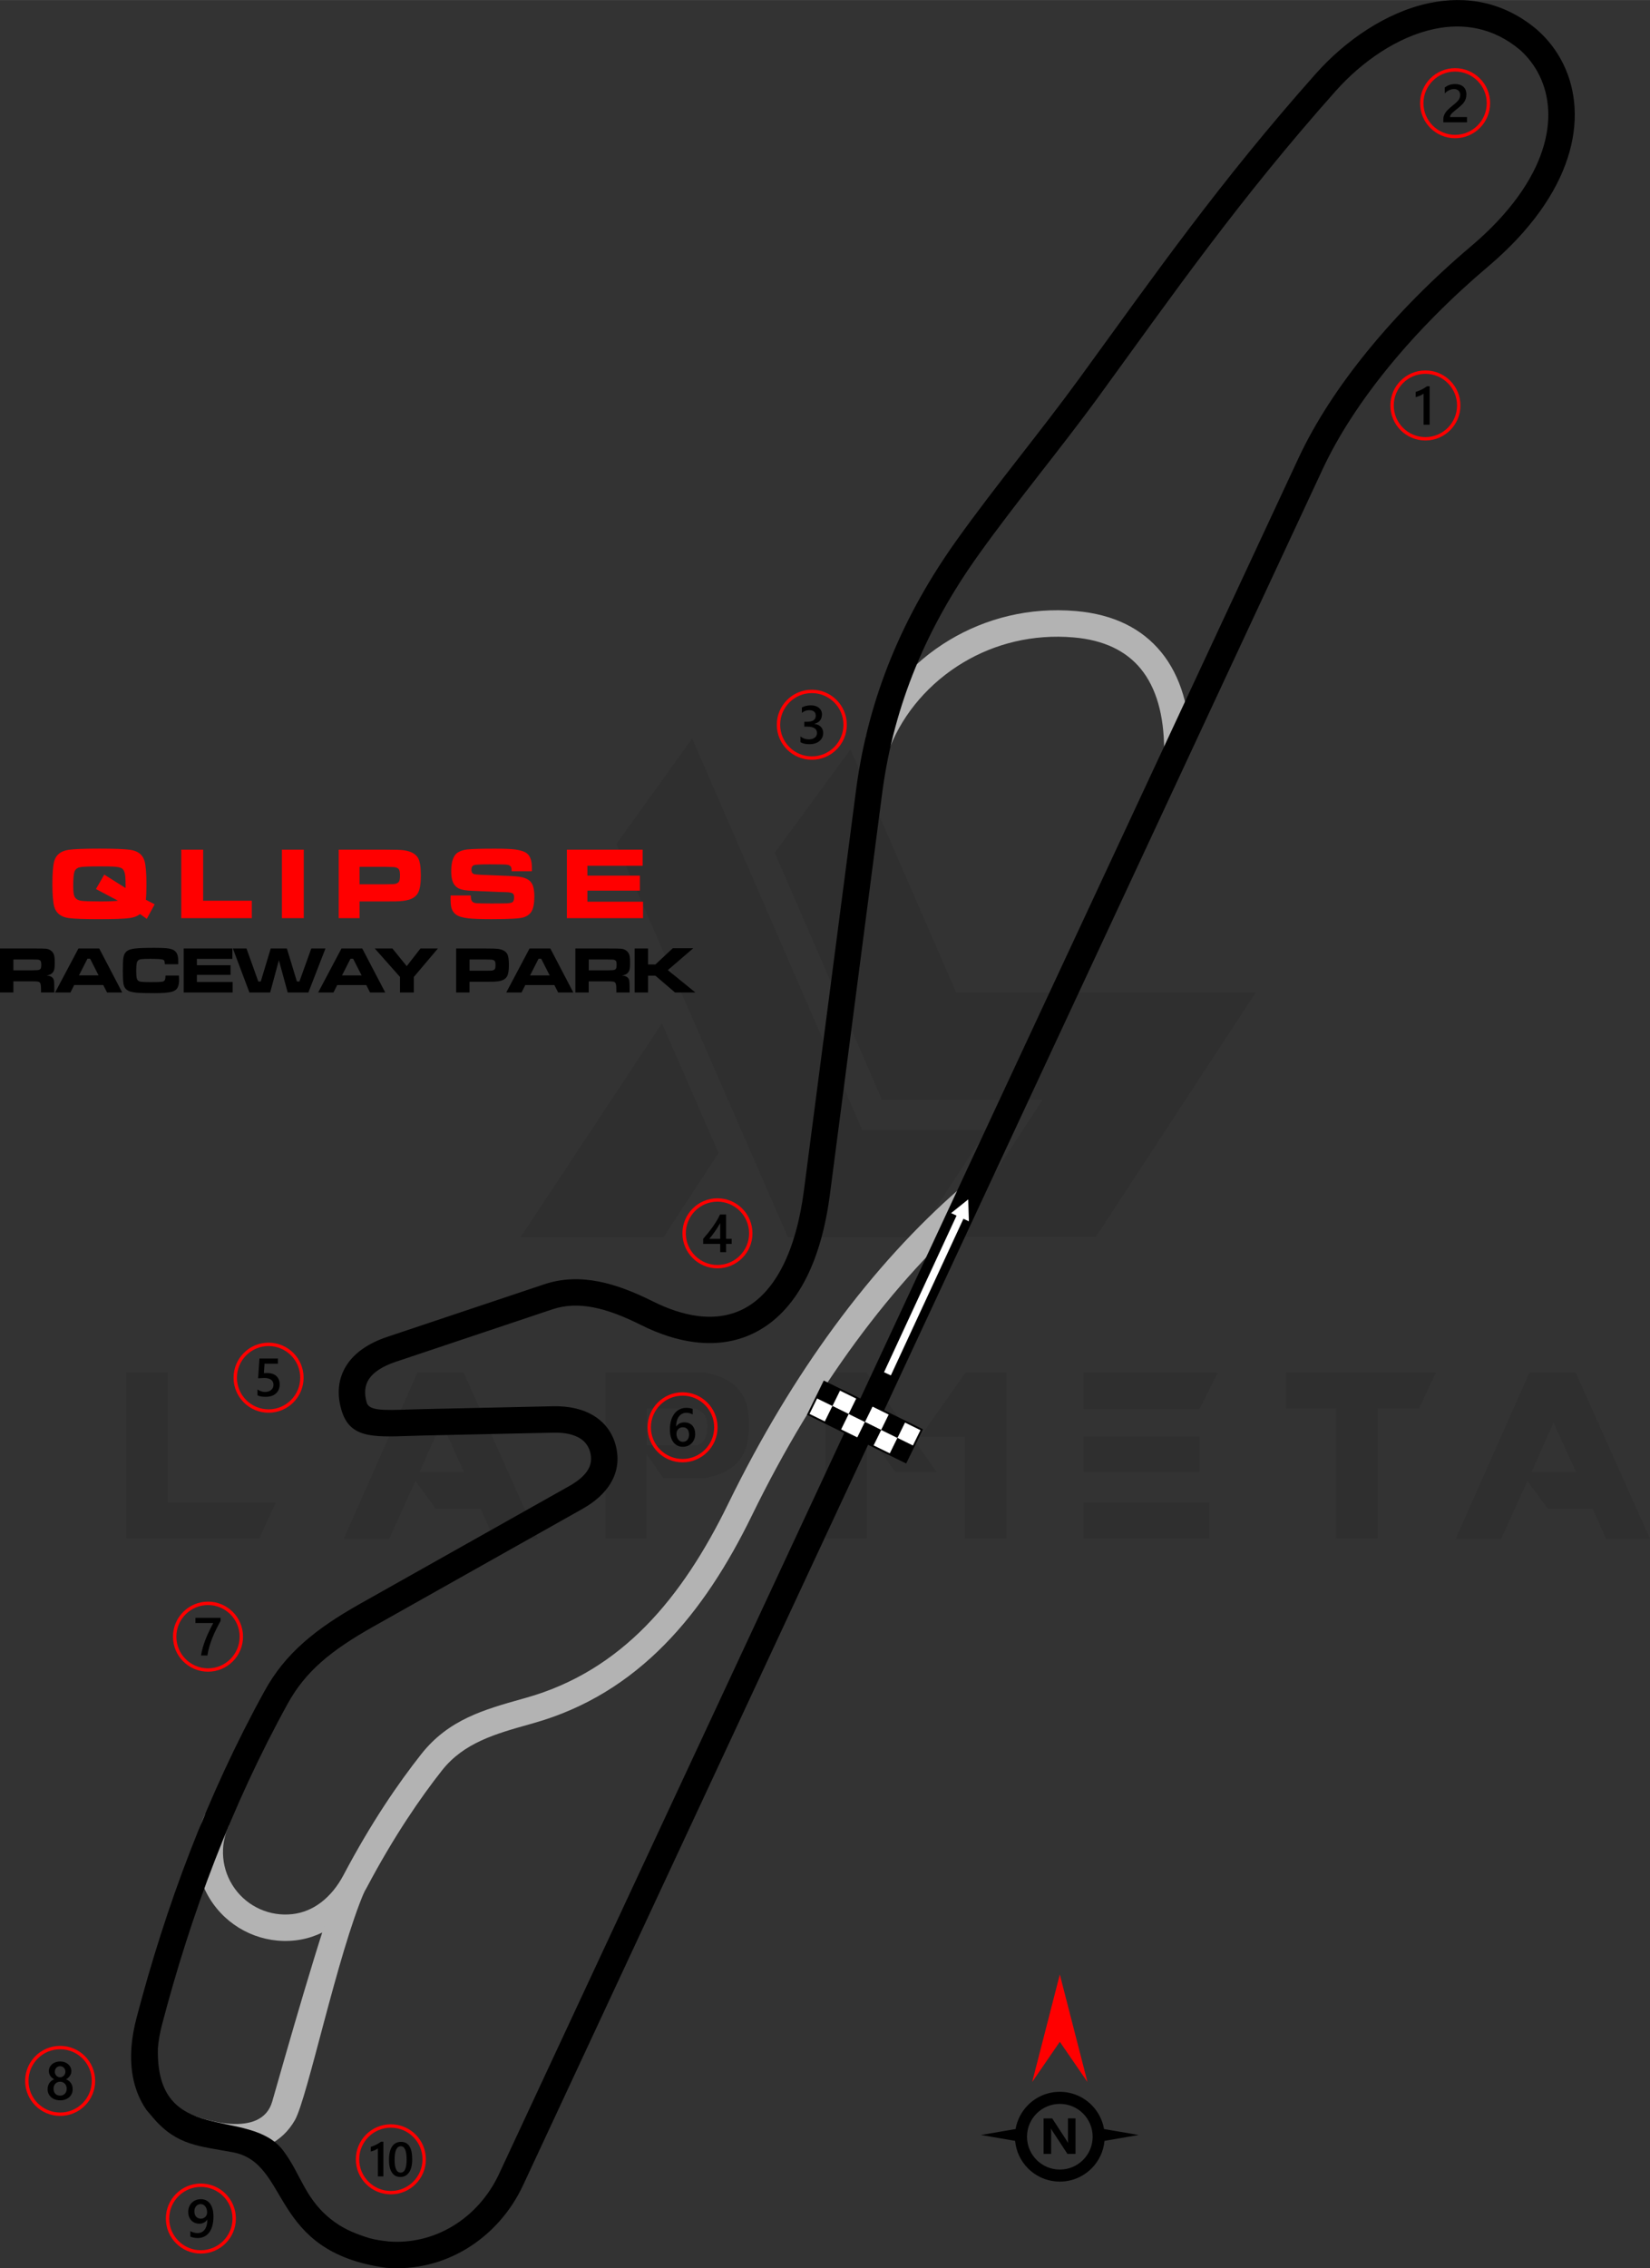 <?xml version="1.0" encoding="UTF-8"?>
<!DOCTYPE svg PUBLIC "-//W3C//DTD SVG 1.1//EN" "http://www.w3.org/Graphics/SVG/1.1/DTD/svg11.dtd">
<!-- Creator: CorelDRAW 2021 (64-Bit) -->
<svg xmlns="http://www.w3.org/2000/svg" xml:space="preserve" width="5.094in" height="7in" version="1.1" style="shape-rendering:geometricPrecision; text-rendering:geometricPrecision; image-rendering:optimizeQuality; fill-rule:evenodd; clip-rule:evenodd"
viewBox="0 0 817.45 1123.28"
 xmlns:xlink="http://www.w3.org/1999/xlink"
 xmlns:xodm="http://www.corel.com/coreldraw/odm/2003">
 <rect x="0" y="0" width="817.45" height="1123.28" fill="#333333" stroke="none"/>
 <defs>
  <style type="text/css">
   <![CDATA[
    .fil4 {fill:black}
    .fil5 {fill:white}
    .fil7 {fill:black;fill-rule:nonzero}
    .fil2 {fill:black;fill-rule:nonzero}
    .fil1 {fill:#B3B3B3;fill-rule:nonzero}
    .fil3 {fill:red;fill-rule:nonzero}
    .fil6 {fill:white;fill-rule:nonzero}
    .fil0 {fill:black;fill-opacity:0.071}
   ]]>
  </style>
 </defs>
 <g id="Layer_x0020_1">
  <path class="fil0" d="M62.57 761.88l0 -82.24 20.42 0 0 64.4 53.65 0 -8.17 17.84 -65.9 0zm242.78 -343.94l84.96 194.71 63.86 0 34.72 -52.97 -61.68 0 -84.28 -194.03 -37.58 52.29zm116.01 -46.84l52.42 120.5 148.28 0 -79.11 120.91 -70.8 0 0 -0.14 44.39 -67.81 -79.65 0 -53.1 -122.27 37.58 -51.2zm-65.36 199.89l-27.23 41.67 -70.8 0 0 -0.14 69.99 -105.8 28.05 64.27zm-89.46 191.03l-21.79 0 -6.67 -14.84 -22.19 0 -10.08 -13.75 -12.94 28.59 -22.6 0 36.49 -82.24 23.01 0 36.76 82.24zm-36.63 -32.95l-11.17 -24.51 -10.89 24.51 22.06 0zm90.55 -13.34l24.78 0c3.54,-1.09 5.31,-4.36 5.17,-9.8 0,-4.49 -2.18,-7.35 -6.81,-8.44l-23.15 0 0 18.25zm8.17 16.34l-8.31 -11.98 0 41.8 -20.42 0 0 -82.24 49.15 0c14.43,2.59 21.79,10.35 21.92,23.56l0 4.9c-0.14,13.34 -7.35,21.38 -21.65,23.83l-20.7 0 0 0.14zm135.48 -3l-20.42 0 -14.16 -19.61 -0 52.42 -20.56 0 0 -82.24 20.42 0 34.72 49.43zm14.16 -49.29l20.42 0 0 82.11 -20.56 0 0 -50.38 -22.19 0 22.33 -31.73zm120.91 64.27l0 17.84 -62.5 0 0 -17.84 62.5 0zm-4.9 -32.68l0 17.56 -57.6 0 0 -17.57 57.6 0zm8.99 -31.59l-8.99 17.97 -57.6 0 0 -17.97 66.58 0zm58.55 17.7l-24.65 0 0 -17.7 74.21 0 -8.31 17.7 -20.56 0 0 64.4 -20.56 0 0 -64.4 -0.14 0zm155.63 64.54l-21.79 0 -6.67 -14.84 -22.19 0 -10.08 -13.75 -12.94 28.59 -22.6 0 36.49 -82.24 23.01 0 36.76 82.24zm-36.63 -32.95l-11.17 -24.51 -10.89 24.51 22.06 0z"/>
  <path class="fil1" d="M113.43 903.99c-2.4,5.08 -3.33,10.61 -2.84,16 0.48,5.37 2.39,10.63 5.66,15.2 3.26,4.55 7.62,8.05 12.57,10.25 4.93,2.2 10.45,3.1 16.04,2.47 5.25,-0.59 9.96,-2.62 14.01,-5.66 4.59,-3.44 8.41,-8.19 11.28,-13.63 6.94,-13.13 13.78,-24.58 20.26,-34.48 6.43,-9.82 12.64,-18.31 18.32,-25.5 13.5,-17.07 30.99,-21.99 50.11,-27.36l1.87 -0.53c23.77,-6.7 43.07,-19.09 59.2,-35.47 16.33,-16.59 29.5,-37.34 40.79,-60.46 16.41,-33.6 34.15,-62.68 52.46,-87.63 20.35,-27.75 41.41,-50.37 62.08,-68.39l8.6 9.83c-19.97,17.41 -40.35,39.33 -60.13,66.29 -17.82,24.3 -35.15,52.71 -51.23,85.64 -11.85,24.26 -25.78,46.16 -43.24,63.89 -17.67,17.95 -38.85,31.54 -64.98,38.9l-1.87 0.53c-17.01,4.78 -32.57,9.15 -43.41,22.85 -5.29,6.69 -11.22,14.82 -17.61,24.58 -6.33,9.68 -12.97,20.79 -19.65,33.41 -3.74,7.07 -8.81,13.33 -15.02,17.98 -5.88,4.4 -12.73,7.36 -20.41,8.22 -7.9,0.89 -15.76,-0.4 -22.8,-3.54 -7.03,-3.13 -13.25,-8.11 -17.89,-14.6 -4.63,-6.47 -7.32,-13.96 -8.02,-21.65 -0.69,-7.67 0.63,-15.51 4.02,-22.71l11.83 5.58z"/>
  <path class="fil1" d="M576.74 371.17c-0.06,-17.03 -3.89,-30.55 -11.55,-39.94 -7.26,-8.89 -18.26,-14.26 -33.09,-15.56 -20.56,-1.8 -39.37,3.16 -54.77,12.34 -16.85,10.04 -29.67,25.08 -36.31,41.77l-12.14 -4.81c7.68,-19.32 22.42,-36.65 41.74,-48.17 17.68,-10.54 39.18,-16.24 62.6,-14.19 18.53,1.63 32.54,8.65 42.1,20.37 9.6,11.77 14.39,28.07 14.47,48.18l-13.06 0z"/>
  <path class="fil1" d="M92.49 1046.21c7.58,3.63 37.05,13.06 42.37,-5.46 5.37,-18.69 25.54,-90.31 33.73,-109.25l11.98 5.17c-13.33,30.81 -28.24,102.34 -34.46,113.25 -3.17,5.56 -7.58,9.72 -13.23,12.47 -8.78,4.27 -29.05,-0.11 -43.26,-3.33l2.87 -12.86z"/>
  <path class="fil2" d="M192.25 1110c11.6,0.95 22.68,-1.91 32.12,-7.63 9.75,-5.9 17.77,-14.85 22.88,-25.81l396.05 -849.69c8.32,-17.86 20.19,-35.87 34.26,-53.14 15.03,-18.44 32.58,-36.02 51.02,-51.61 6.28,-5.31 11.68,-10.59 16.26,-15.78 14.09,-15.97 20.77,-31.34 22.02,-44.85 1.19,-12.95 -2.66,-24.23 -9.73,-32.59 -1.31,-1.55 -2.69,-2.97 -4.14,-4.26l-0.01 0.01c-13.11,-11.01 -27.94,-13.36 -42.31,-10.34 -18.32,3.85 -36.05,16.24 -48.99,30.8 -47.95,53.92 -80.37,100.4 -117.01,150.77 -19.19,26.38 -40.9,52.29 -59.86,78.83 -12.78,17.87 -23.24,36.36 -31.23,55.8 -7.97,19.4 -13.5,39.79 -16.43,61.5l-25.98 199.41c-2.14,16.45 -6.07,30.13 -11.5,41.01 -6.02,12.05 -13.93,20.81 -23.36,26.24 -9.56,5.51 -20.5,7.49 -32.45,5.94 -8.39,-1.09 -17.22,-3.92 -26.35,-8.48 -8.21,-4.1 -16.02,-7.22 -23.46,-8.67 -7.04,-1.37 -13.8,-1.27 -20.35,0.93l-77.6 25.98c-6.82,2.29 -11.12,5.24 -13.33,8.6 -2.15,3.26 -2.36,7.28 -1.08,11.65 1.19,4.05 8.52,3.81 20.73,3.4 2.2,-0.07 4.52,-0.15 7.28,-0.21l64.25 -1.41c8.4,-0.18 15.29,1.57 20.51,4.88 5.9,3.74 9.61,9.29 10.97,16.19 1.21,6.15 0.19,11.87 -2.95,17.1 -2.91,4.85 -7.61,9.1 -13.97,12.68l-103.58 58.28c-10.59,5.96 -19.1,11.59 -26,17.72 -6.73,5.97 -12.03,12.52 -16.4,20.45 -13.97,25.35 -25.94,51.4 -36.21,77.91 -10.29,26.59 -18.89,53.68 -26.05,81.03 -1.05,4 -1.74,7.89 -2.04,11.62 -1.24,49.33 45.24,28.49 62.08,50.77 9.09,12.03 10.81,24.81 25.55,35.41 5.4,3.88 10.66,5.85 16.92,7.87 3.38,0.92 6.02,1.29 9.48,1.66zm-119.58 -64.94c-6.13,-8.81 -8.5,-19.63 -7.5,-31.79 0.36,-4.41 1.19,-9.05 2.45,-13.88 7.3,-27.83 16.04,-55.41 26.52,-82.46 10.5,-27.13 22.72,-53.72 36.92,-79.5 5.1,-9.26 11.32,-16.92 19.22,-23.93 7.73,-6.86 16.95,-13 28.26,-19.36l103.58 -58.28c4.37,-2.46 7.45,-5.13 9.16,-7.97 1.42,-2.37 1.88,-5.01 1.31,-7.89 -0.65,-3.28 -2.38,-5.9 -5.13,-7.64 -3.11,-1.97 -7.54,-3.01 -13.24,-2.88l-64.25 1.41c-2.31,0.05 -4.78,0.13 -7.12,0.21 -18.52,0.62 -29.64,0.99 -33.69,-12.82 -2.35,-8.01 -1.73,-15.7 2.72,-22.46 3.8,-5.77 10.31,-10.55 20.09,-13.82l77.6 -25.98c8.9,-2.98 17.85,-3.17 27.01,-1.39 8.75,1.71 17.62,5.22 26.79,9.8 7.89,3.94 15.33,6.35 22.21,7.25 9.06,1.18 17.24,-0.26 24.25,-4.3 7.15,-4.12 13.28,-11.04 18.14,-20.76 4.82,-9.66 8.33,-21.95 10.28,-36.86l25.98 -199.46c3.09,-22.82 8.9,-44.28 17.3,-64.73 8.38,-20.41 19.32,-39.76 32.66,-58.41 19.22,-26.9 41.18,-53.17 60.64,-79.91 36.65,-50.35 69.15,-96.9 117.11,-150.83 14.59,-16.4 34.85,-30.42 56.11,-34.89 18.09,-3.81 36.79,-0.83 53.37,13.1l0.13 0.13c2.03,1.8 3.91,3.7 5.61,5.71 9.24,10.92 14.28,25.54 12.75,42.21 -1.48,16.11 -9.15,34.1 -25.24,52.33 -5.05,5.72 -10.89,11.44 -17.59,17.11 -17.88,15.12 -34.85,32.11 -49.33,49.87 -13.37,16.41 -24.63,33.51 -32.52,50.43l-396.05 849.69c-6.21,13.32 -16.03,24.25 -28,31.49 -11.72,7.1 -25.48,10.65 -39.9,9.47 -58.27,-8 -47.12,-51.76 -75.9,-57.21 -16.42,-3.11 -27.71,-3.18 -39.55,-17.13l-3.11 -3.66z"/>
  <g id="_1503720610992">
   <path class="fil3" d="M103.05 793.16c4.79,0 9.13,1.94 12.27,5.08 3.14,3.14 5.08,7.48 5.08,12.27 0,4.79 -1.94,9.13 -5.08,12.27 -3.14,3.14 -7.48,5.08 -12.27,5.08 -4.79,0 -9.13,-1.94 -12.27,-5.08 -3.14,-3.14 -5.08,-7.48 -5.08,-12.27 0,-4.79 1.94,-9.13 5.08,-12.27 3.14,-3.14 7.48,-5.08 12.27,-5.08zm11.08 6.28c-2.84,-2.84 -6.75,-4.59 -11.08,-4.59 -4.33,0 -8.25,1.75 -11.08,4.59 -2.84,2.83 -4.59,6.75 -4.59,11.08 0,4.33 1.75,8.24 4.59,11.08 2.84,2.84 6.75,4.59 11.08,4.59 4.33,0 8.24,-1.75 11.08,-4.59 2.83,-2.84 4.59,-6.75 4.59,-11.08 0,-4.33 -1.75,-8.24 -4.59,-11.08z"/>
   <path class="fil4" d="M109.27 802.71c-0.78,1.43 -1.52,2.84 -2.21,4.24 -0.7,1.4 -1.32,2.8 -1.88,4.22 -0.56,1.41 -1.05,2.83 -1.47,4.27 -0.42,1.44 -0.74,2.9 -0.96,4.4l-3.16 0c0.21,-1.33 0.51,-2.66 0.89,-4 0.39,-1.33 0.84,-2.66 1.36,-3.99 0.52,-1.33 1.1,-2.67 1.75,-4.01 0.64,-1.34 1.33,-2.7 2.06,-4.07l-8.82 0 0 -2.57 12.45 0 0 1.51z"/>
  </g>
  <g id="_1503720613056">
   <path class="fil3" d="M338.15 689.48c4.79,0 9.13,1.94 12.27,5.08 3.14,3.14 5.08,7.48 5.08,12.27 0,4.79 -1.94,9.13 -5.08,12.27 -3.14,3.14 -7.48,5.08 -12.27,5.08 -4.79,0 -9.13,-1.94 -12.27,-5.08 -3.14,-3.14 -5.08,-7.48 -5.08,-12.27 0,-4.79 1.94,-9.13 5.08,-12.27 3.14,-3.14 7.48,-5.08 12.27,-5.08zm11.08 6.27c-2.84,-2.84 -6.75,-4.59 -11.08,-4.59 -4.33,0 -8.24,1.75 -11.08,4.59 -2.84,2.84 -4.59,6.75 -4.59,11.08 0,4.33 1.75,8.24 4.59,11.08 2.84,2.83 6.75,4.59 11.08,4.59 4.33,0 8.24,-1.75 11.08,-4.59 2.83,-2.84 4.59,-6.75 4.59,-11.08 0,-4.33 -1.75,-8.25 -4.59,-11.08z"/>
   <path class="fil4" d="M344.41 710.16c0,0.94 -0.15,1.79 -0.46,2.56 -0.31,0.77 -0.73,1.43 -1.28,1.99 -0.55,0.56 -1.19,0.99 -1.94,1.3 -0.75,0.31 -1.56,0.46 -2.44,0.46 -0.94,0 -1.8,-0.18 -2.58,-0.55 -0.78,-0.36 -1.46,-0.91 -2.03,-1.62 -0.57,-0.72 -1.01,-1.61 -1.32,-2.68 -0.31,-1.07 -0.47,-2.31 -0.47,-3.72 0,-1.72 0.2,-3.26 0.62,-4.59 0.41,-1.33 0.98,-2.45 1.69,-3.35 0.72,-0.9 1.56,-1.59 2.54,-2.05 0.97,-0.47 2.02,-0.71 3.14,-0.71 0.7,0 1.34,0.05 1.92,0.15 0.58,0.09 1.04,0.23 1.38,0.39l0 2.71c-0.44,-0.23 -0.91,-0.42 -1.42,-0.57 -0.5,-0.16 -1.08,-0.24 -1.72,-0.24 -0.73,0 -1.4,0.15 -2.01,0.44 -0.62,0.29 -1.15,0.72 -1.59,1.29 -0.45,0.57 -0.8,1.27 -1.06,2.11 -0.25,0.83 -0.39,1.8 -0.39,2.89l0.08 0c0.4,-0.62 0.94,-1.1 1.61,-1.45 0.68,-0.36 1.48,-0.53 2.4,-0.53 0.82,0 1.55,0.13 2.2,0.39 0.65,0.27 1.21,0.64 1.67,1.14 0.47,0.5 0.83,1.1 1.07,1.82 0.25,0.71 0.38,1.52 0.38,2.41zm-3.04 0.25c0,-0.54 -0.07,-1.02 -0.19,-1.47 -0.12,-0.44 -0.31,-0.82 -0.57,-1.13 -0.25,-0.32 -0.58,-0.56 -0.96,-0.74 -0.38,-0.17 -0.84,-0.26 -1.36,-0.26 -0.52,0 -0.98,0.09 -1.37,0.28 -0.39,0.19 -0.72,0.43 -0.99,0.73 -0.27,0.3 -0.47,0.65 -0.6,1.04 -0.13,0.39 -0.2,0.79 -0.2,1.2 0,0.44 0.07,0.9 0.19,1.36 0.12,0.47 0.32,0.89 0.58,1.27 0.26,0.38 0.59,0.69 0.99,0.94 0.4,0.25 0.88,0.37 1.44,0.37 0.49,0 0.93,-0.09 1.31,-0.27 0.38,-0.18 0.7,-0.43 0.95,-0.75 0.26,-0.32 0.45,-0.7 0.59,-1.14 0.13,-0.44 0.2,-0.91 0.2,-1.42z"/>
  </g>
  <g id="_1503720612096">
   <path class="fil3" d="M133.06 664.91c4.79,0 9.13,1.94 12.27,5.08 3.14,3.14 5.08,7.48 5.08,12.27 0,4.79 -1.94,9.13 -5.08,12.27 -3.14,3.14 -7.48,5.08 -12.27,5.08 -4.79,0 -9.13,-1.94 -12.27,-5.08 -3.14,-3.14 -5.08,-7.48 -5.08,-12.27 0,-4.79 1.94,-9.13 5.08,-12.27 3.14,-3.14 7.48,-5.08 12.27,-5.08zm11.08 6.27c-2.84,-2.84 -6.75,-4.59 -11.08,-4.59 -4.33,0 -8.24,1.75 -11.08,4.59 -2.84,2.83 -4.59,6.75 -4.59,11.08 0,4.33 1.75,8.25 4.59,11.08 2.83,2.83 6.75,4.59 11.08,4.59 4.33,0 8.24,-1.75 11.08,-4.59 2.84,-2.84 4.59,-6.75 4.59,-11.08 0,-4.33 -1.75,-8.24 -4.59,-11.08z"/>
   <path class="fil4" d="M127.56 690.98l0 -2.9c1.22,0.82 2.46,1.23 3.72,1.23 1.26,0 2.28,-0.32 3.05,-0.97 0.77,-0.64 1.16,-1.5 1.16,-2.58 0,-1.06 -0.39,-1.88 -1.18,-2.47 -0.78,-0.59 -1.91,-0.88 -3.37,-0.88 -0.5,0 -1.52,0.05 -3.06,0.15l0.66 -9.8 9.17 0 0 2.57 -6.66 0 -0.31 4.66c0.6,-0.04 1.14,-0.05 1.62,-0.05 1.97,0 3.5,0.51 4.58,1.52 1.08,1.01 1.62,2.4 1.62,4.16 0,1.84 -0.62,3.33 -1.85,4.44 -1.23,1.11 -2.93,1.67 -5.09,1.67 -1.82,0 -3.18,-0.25 -4.07,-0.77z"/>
  </g>
  <g id="_1503720613872">
   <path class="fil3" d="M402.19 341.55c4.79,0 9.13,1.94 12.27,5.08 3.14,3.14 5.08,7.48 5.08,12.27 0,4.79 -1.94,9.13 -5.08,12.27 -3.14,3.14 -7.48,5.08 -12.27,5.08 -4.79,0 -9.13,-1.94 -12.27,-5.08 -3.14,-3.14 -5.08,-7.48 -5.08,-12.27 0,-4.79 1.94,-9.13 5.08,-12.27 3.14,-3.14 7.48,-5.08 12.27,-5.08zm11.08 6.27c-2.84,-2.83 -6.75,-4.59 -11.08,-4.59 -4.33,0 -8.24,1.75 -11.08,4.59 -2.83,2.84 -4.59,6.75 -4.59,11.08 0,4.33 1.75,8.24 4.59,11.08 2.84,2.84 6.75,4.59 11.08,4.59 4.33,0 8.24,-1.75 11.08,-4.59 2.83,-2.84 4.59,-6.75 4.59,-11.08 0,-4.33 -1.75,-8.24 -4.59,-11.08z"/>
   <path class="fil4" d="M396.56 367.53l0 -2.83c1.22,0.96 2.58,1.44 4.11,1.44 1.24,0 2.23,-0.28 2.97,-0.84 0.74,-0.56 1.11,-1.32 1.11,-2.29 0,-2.11 -1.61,-3.17 -4.85,-3.17l-1.44 0 0 -2.42 1.38 0c2.86,0 4.3,-0.99 4.3,-2.98 0,-1.84 -1.12,-2.75 -3.35,-2.75 -1.25,0 -2.42,0.44 -3.52,1.34l0 -2.67c1.26,-0.71 2.76,-1.07 4.48,-1.07 1.65,0 2.98,0.42 3.98,1.25 0.99,0.83 1.49,1.89 1.49,3.19 0,2.45 -1.25,4.03 -3.74,4.73l0 0.05c1.34,0.13 2.4,0.6 3.18,1.41 0.78,0.81 1.17,1.82 1.17,3.03 0,1.67 -0.63,3.02 -1.88,4.05 -1.26,1.03 -2.91,1.54 -4.97,1.54 -1.84,0 -3.32,-0.33 -4.42,-1z"/>
  </g>
  <g id="_1503720614544">
   <path class="fil3" d="M355.44 593.41c4.79,0 9.13,1.94 12.27,5.08 3.14,3.14 5.08,7.48 5.08,12.27 0,4.79 -1.94,9.13 -5.08,12.27 -3.14,3.14 -7.48,5.08 -12.27,5.08 -4.79,0 -9.13,-1.94 -12.27,-5.08 -3.14,-3.14 -5.08,-7.48 -5.08,-12.27 0,-4.79 1.94,-9.13 5.08,-12.27 3.14,-3.14 7.48,-5.08 12.27,-5.08zm11.08 6.27c-2.84,-2.83 -6.75,-4.59 -11.08,-4.59 -4.33,0 -8.24,1.75 -11.08,4.59 -2.83,2.84 -4.59,6.75 -4.59,11.08 0,4.33 1.75,8.24 4.59,11.08 2.84,2.83 6.75,4.59 11.08,4.59 4.33,0 8.24,-1.75 11.08,-4.59 2.84,-2.84 4.59,-6.75 4.59,-11.08 0,-4.33 -1.75,-8.25 -4.59,-11.08z"/>
   <path class="fil4" d="M359.73 601.45l0 12.03 2.77 0 0 2.51 -2.77 0 0 4.09 -2.92 0 0 -4.09 -8.43 0 0 -2.53c0.76,-0.86 1.54,-1.79 2.35,-2.79 0.8,-1 1.57,-2.02 2.32,-3.06 0.74,-1.04 1.42,-2.09 2.06,-3.14 0.63,-1.05 1.17,-2.05 1.6,-3.02l3.04 0zm-2.92 12.03l0 -7.82c-0.94,1.7 -1.88,3.18 -2.8,4.44 -0.92,1.26 -1.78,2.39 -2.59,3.38l5.39 0z"/>
  </g>
  <g id="_1503720615216">
   <path class="fil3" d="M29.8 1013.15c4.79,0 9.13,1.94 12.27,5.08 3.14,3.14 5.08,7.48 5.08,12.27 0,4.79 -1.94,9.13 -5.08,12.27 -3.14,3.14 -7.48,5.08 -12.27,5.08 -4.79,0 -9.13,-1.94 -12.27,-5.08 -3.14,-3.14 -5.08,-7.48 -5.08,-12.27 0,-4.79 1.94,-9.13 5.08,-12.27 3.14,-3.14 7.48,-5.08 12.27,-5.08zm11.08 6.27c-2.84,-2.83 -6.75,-4.59 -11.08,-4.59 -4.33,0 -8.24,1.75 -11.08,4.59 -2.84,2.84 -4.59,6.75 -4.59,11.08 0,4.33 1.75,8.24 4.59,11.08 2.84,2.83 6.75,4.59 11.08,4.59 4.33,0 8.24,-1.75 11.08,-4.59 2.83,-2.84 4.59,-6.75 4.59,-11.08 0,-4.33 -1.75,-8.25 -4.59,-11.08z"/>
   <path class="fil4" d="M23.59 1034.63c0,-0.54 0.07,-1.06 0.2,-1.56 0.13,-0.51 0.34,-0.97 0.6,-1.39 0.27,-0.43 0.61,-0.81 1.02,-1.14 0.41,-0.34 0.88,-0.61 1.43,-0.82 -0.81,-0.45 -1.45,-1.03 -1.93,-1.73 -0.47,-0.71 -0.71,-1.49 -0.71,-2.35 0,-0.69 0.14,-1.32 0.43,-1.9 0.28,-0.58 0.67,-1.08 1.17,-1.51 0.5,-0.43 1.09,-0.75 1.76,-0.99 0.68,-0.24 1.42,-0.36 2.21,-0.36 0.81,0 1.55,0.12 2.23,0.36 0.68,0.24 1.27,0.58 1.76,1 0.5,0.43 0.89,0.93 1.16,1.51 0.28,0.58 0.42,1.21 0.42,1.88 0,0.86 -0.24,1.64 -0.71,2.35 -0.48,0.71 -1.11,1.28 -1.9,1.73 0.54,0.21 1.01,0.48 1.42,0.81 0.41,0.33 0.75,0.71 1.03,1.14 0.28,0.43 0.48,0.89 0.62,1.39 0.14,0.5 0.2,1.02 0.2,1.57 0,0.82 -0.15,1.56 -0.45,2.24 -0.31,0.67 -0.73,1.25 -1.27,1.73 -0.54,0.48 -1.2,0.86 -1.96,1.13 -0.76,0.27 -1.6,0.4 -2.52,0.4 -0.91,0 -1.74,-0.13 -2.5,-0.4 -0.76,-0.27 -1.41,-0.64 -1.96,-1.13 -0.55,-0.48 -0.98,-1.06 -1.29,-1.73 -0.31,-0.67 -0.46,-1.42 -0.46,-2.24zm2.94 -0.26c0,0.53 0.08,1 0.23,1.43 0.16,0.43 0.38,0.78 0.66,1.08 0.28,0.29 0.63,0.52 1.03,0.67 0.4,0.15 0.85,0.24 1.34,0.24 0.48,0 0.91,-0.08 1.31,-0.24 0.4,-0.16 0.74,-0.39 1.03,-0.69 0.29,-0.3 0.52,-0.66 0.68,-1.08 0.16,-0.42 0.24,-0.89 0.24,-1.41 0,-0.48 -0.07,-0.93 -0.23,-1.35 -0.16,-0.42 -0.38,-0.78 -0.67,-1.09 -0.28,-0.32 -0.63,-0.56 -1.03,-0.74 -0.4,-0.18 -0.85,-0.28 -1.34,-0.28 -0.46,0 -0.9,0.08 -1.3,0.25 -0.4,0.17 -0.75,0.41 -1.04,0.71 -0.29,0.31 -0.51,0.67 -0.68,1.1 -0.16,0.43 -0.24,0.89 -0.24,1.39zm0.63 -8.42c0,0.39 0.07,0.75 0.21,1.09 0.14,0.33 0.32,0.62 0.56,0.87 0.24,0.25 0.51,0.44 0.83,0.58 0.31,0.14 0.66,0.21 1.02,0.21 0.36,0 0.71,-0.07 1.02,-0.21 0.31,-0.14 0.59,-0.34 0.83,-0.59 0.24,-0.25 0.43,-0.54 0.56,-0.87 0.14,-0.33 0.21,-0.69 0.21,-1.07 0,-0.39 -0.07,-0.75 -0.2,-1.09 -0.14,-0.34 -0.32,-0.63 -0.55,-0.87 -0.24,-0.24 -0.51,-0.43 -0.83,-0.57 -0.32,-0.14 -0.67,-0.21 -1.04,-0.21 -0.39,0 -0.74,0.07 -1.06,0.21 -0.32,0.14 -0.59,0.34 -0.82,0.59 -0.23,0.25 -0.41,0.54 -0.53,0.87 -0.13,0.33 -0.19,0.69 -0.19,1.06z"/>
  </g>
  <g id="_1503720616704">
   <path class="fil3" d="M99.51 1081.33c4.79,0 9.13,1.94 12.27,5.08 3.14,3.14 5.08,7.48 5.08,12.27 0,4.79 -1.94,9.13 -5.08,12.27 -3.14,3.14 -7.48,5.08 -12.27,5.08 -4.79,0 -9.13,-1.94 -12.27,-5.08 -3.14,-3.14 -5.08,-7.48 -5.08,-12.27 0,-4.79 1.94,-9.13 5.08,-12.27 3.14,-3.14 7.48,-5.08 12.27,-5.08zm11.08 6.27c-2.84,-2.84 -6.75,-4.59 -11.08,-4.59 -4.33,0 -8.25,1.75 -11.08,4.59 -2.84,2.83 -4.59,6.75 -4.59,11.08 0,4.33 1.75,8.24 4.59,11.08 2.83,2.83 6.75,4.59 11.08,4.59 4.33,0 8.24,-1.75 11.08,-4.59 2.83,-2.83 4.59,-6.75 4.59,-11.08 0,-4.33 -1.75,-8.25 -4.59,-11.08z"/>
   <path class="fil4" d="M105.75 1097.66c0,1.86 -0.2,3.46 -0.6,4.81 -0.4,1.34 -0.96,2.45 -1.66,3.31 -0.71,0.86 -1.53,1.5 -2.48,1.92 -0.95,0.41 -1.97,0.62 -3.06,0.62 -0.36,0 -0.71,-0.02 -1.07,-0.06 -0.36,-0.04 -0.7,-0.1 -1.02,-0.17 -0.33,-0.07 -0.62,-0.15 -0.89,-0.23 -0.26,-0.08 -0.48,-0.16 -0.66,-0.24l0 -2.71c0.18,0.11 0.41,0.23 0.68,0.34 0.27,0.12 0.56,0.22 0.87,0.32 0.32,0.09 0.65,0.16 0.99,0.22 0.34,0.06 0.67,0.09 0.99,0.09 0.74,0 1.41,-0.15 2.01,-0.43 0.6,-0.29 1.11,-0.71 1.54,-1.27 0.43,-0.56 0.75,-1.26 0.98,-2.1 0.23,-0.84 0.35,-1.8 0.35,-2.91l-0.05 0c-0.15,0.27 -0.36,0.54 -0.62,0.79 -0.26,0.25 -0.55,0.46 -0.88,0.65 -0.33,0.19 -0.7,0.33 -1.1,0.45 -0.4,0.11 -0.83,0.17 -1.3,0.17 -0.78,0 -1.5,-0.14 -2.18,-0.41 -0.67,-0.27 -1.25,-0.66 -1.75,-1.16 -0.49,-0.5 -0.88,-1.11 -1.16,-1.83 -0.28,-0.72 -0.42,-1.52 -0.42,-2.4 0,-0.97 0.16,-1.84 0.48,-2.63 0.32,-0.79 0.76,-1.45 1.33,-2 0.56,-0.55 1.23,-0.98 1.99,-1.27 0.76,-0.3 1.59,-0.45 2.48,-0.45 0.84,0 1.64,0.16 2.39,0.48 0.75,0.32 1.41,0.82 1.97,1.51 0.57,0.69 1.01,1.58 1.35,2.67 0.33,1.09 0.5,2.41 0.5,3.96zm-3.14 -1.99c0,-0.62 -0.08,-1.19 -0.24,-1.7 -0.16,-0.51 -0.38,-0.95 -0.67,-1.31 -0.28,-0.36 -0.63,-0.65 -1.02,-0.84 -0.39,-0.2 -0.83,-0.3 -1.29,-0.3 -0.42,0 -0.81,0.08 -1.19,0.25 -0.38,0.17 -0.71,0.41 -0.99,0.72 -0.28,0.31 -0.51,0.69 -0.67,1.13 -0.16,0.44 -0.24,0.93 -0.24,1.47 0,0.59 0.08,1.11 0.24,1.56 0.16,0.45 0.38,0.83 0.67,1.14 0.28,0.31 0.63,0.54 1.03,0.7 0.4,0.16 0.85,0.24 1.33,0.24 0.43,0 0.83,-0.08 1.2,-0.24 0.37,-0.16 0.69,-0.38 0.96,-0.65 0.27,-0.27 0.48,-0.59 0.64,-0.97 0.15,-0.37 0.23,-0.77 0.23,-1.19z"/>
  </g>
  <g id="_1503720614256">
   <path class="fil3" d="M193.64 1051.99c4.79,0 9.13,1.94 12.27,5.08 3.14,3.14 5.08,7.48 5.08,12.27 0,4.79 -1.94,9.13 -5.08,12.27 -3.14,3.14 -7.48,5.08 -12.27,5.08 -4.79,0 -9.13,-1.94 -12.27,-5.08 -3.14,-3.14 -5.08,-7.48 -5.08,-12.27 0,-4.79 1.94,-9.13 5.08,-12.27 3.14,-3.14 7.48,-5.08 12.27,-5.08zm11.08 6.27c-2.84,-2.84 -6.75,-4.59 -11.08,-4.59 -4.33,0 -8.24,1.75 -11.08,4.59 -2.84,2.84 -4.59,6.75 -4.59,11.08 0,4.33 1.75,8.24 4.59,11.08 2.83,2.83 6.75,4.59 11.08,4.59 4.33,0 8.25,-1.75 11.08,-4.59 2.83,-2.84 4.59,-6.75 4.59,-11.08 0,-4.33 -1.75,-8.24 -4.59,-11.08z"/>
   <path class="fil4" d="M189.93 1060.61l0 17.19 -2.72 0 0 -13.86c-0.49,0.35 -1.02,0.65 -1.59,0.9 -0.56,0.25 -1.21,0.46 -1.94,0.65l0 -2.32c0.46,-0.15 0.89,-0.3 1.31,-0.47 0.42,-0.16 0.84,-0.35 1.25,-0.55 0.41,-0.2 0.82,-0.43 1.25,-0.68 0.42,-0.25 0.85,-0.54 1.3,-0.86l1.15 0zm8.36 17.47c-1.75,0 -3.12,-0.71 -4.1,-2.15 -0.98,-1.43 -1.47,-3.5 -1.47,-6.2 0,-2.97 0.51,-5.22 1.53,-6.74 1.03,-1.52 2.5,-2.29 4.43,-2.29 3.7,0 5.54,2.87 5.54,8.62 0,2.85 -0.52,5.01 -1.56,6.51 -1.04,1.5 -2.5,2.25 -4.38,2.25zm0.27 -15.21c-2.04,0 -3.06,2.25 -3.06,6.74 0,4.21 1,6.31 3,6.31 1.97,0 2.95,-2.14 2.95,-6.41 0,-4.43 -0.96,-6.64 -2.89,-6.64z"/>
  </g>
  <g id="_1503720614688">
   <path class="fil3" d="M706.18 183.43c4.79,0 9.13,1.94 12.27,5.08 3.14,3.14 5.08,7.48 5.08,12.27 0,4.79 -1.94,9.13 -5.08,12.27 -3.14,3.14 -7.48,5.08 -12.27,5.08 -4.79,0 -9.13,-1.94 -12.27,-5.08 -3.14,-3.14 -5.08,-7.48 -5.08,-12.27 0,-4.79 1.94,-9.13 5.08,-12.27 3.14,-3.14 7.48,-5.08 12.27,-5.08zm11.08 6.27c-2.83,-2.84 -6.75,-4.59 -11.08,-4.59 -4.33,0 -8.24,1.75 -11.08,4.59 -2.83,2.83 -4.59,6.75 -4.59,11.08 0,4.33 1.75,8.25 4.59,11.08 2.84,2.83 6.75,4.59 11.08,4.59 4.33,0 8.24,-1.75 11.08,-4.59 2.84,-2.84 4.59,-6.75 4.59,-11.08 0,-4.33 -1.75,-8.24 -4.59,-11.08z"/>
   <path class="fil4" d="M708.28 191.26l0 19.05 -3.02 0 0 -15.36c-0.55,0.39 -1.13,0.72 -1.76,0.99 -0.62,0.27 -1.34,0.51 -2.15,0.72l0 -2.57c0.51,-0.16 0.99,-0.34 1.45,-0.52 0.47,-0.18 0.93,-0.39 1.38,-0.61 0.46,-0.23 0.91,-0.48 1.38,-0.75 0.46,-0.28 0.94,-0.59 1.44,-0.95l1.27 0z"/>
  </g>
  <g id="_1503720616176">
   <path class="fil3" d="M720.89 33.74c4.79,0 9.13,1.94 12.27,5.08 3.14,3.14 5.08,7.48 5.08,12.27 0,4.79 -1.94,9.13 -5.08,12.27 -3.14,3.14 -7.48,5.08 -12.27,5.08 -4.79,0 -9.13,-1.94 -12.27,-5.08 -3.14,-3.14 -5.08,-7.48 -5.08,-12.27 0,-4.79 1.94,-9.13 5.08,-12.27 3.14,-3.14 7.48,-5.08 12.27,-5.08zm11.08 6.27c-2.84,-2.84 -6.75,-4.59 -11.08,-4.59 -4.33,0 -8.24,1.75 -11.08,4.59 -2.83,2.84 -4.59,6.75 -4.59,11.08 0,4.33 1.75,8.24 4.59,11.08 2.83,2.83 6.75,4.59 11.08,4.59 4.33,0 8.24,-1.75 11.08,-4.59 2.84,-2.84 4.59,-6.75 4.59,-11.08 0,-4.33 -1.75,-8.24 -4.59,-11.08z"/>
   <path class="fil4" d="M726.74 60.57l-11.69 0 0 -1.44c0,-0.59 0.08,-1.14 0.25,-1.66 0.16,-0.51 0.39,-1 0.66,-1.46 0.28,-0.45 0.6,-0.88 0.98,-1.29 0.37,-0.4 0.77,-0.79 1.19,-1.17 0.43,-0.38 0.86,-0.74 1.3,-1.09 0.44,-0.35 0.88,-0.7 1.3,-1.06 0.4,-0.34 0.76,-0.67 1.09,-1 0.33,-0.32 0.61,-0.66 0.85,-1.01 0.24,-0.35 0.42,-0.71 0.55,-1.1 0.13,-0.38 0.19,-0.8 0.19,-1.25 0,-0.49 -0.08,-0.92 -0.23,-1.29 -0.16,-0.37 -0.36,-0.68 -0.64,-0.92 -0.27,-0.25 -0.59,-0.43 -0.97,-0.56 -0.37,-0.13 -0.78,-0.19 -1.22,-0.19 -0.76,0 -1.53,0.18 -2.32,0.53 -0.79,0.36 -1.55,0.89 -2.27,1.6l0 -2.9c0.38,-0.28 0.77,-0.53 1.16,-0.74 0.39,-0.21 0.79,-0.39 1.21,-0.53 0.41,-0.15 0.85,-0.25 1.31,-0.32 0.46,-0.07 0.95,-0.11 1.47,-0.11 0.84,0 1.61,0.11 2.29,0.33 0.68,0.22 1.27,0.55 1.76,0.98 0.48,0.43 0.86,0.96 1.12,1.61 0.27,0.64 0.4,1.37 0.4,2.21 0,0.75 -0.09,1.43 -0.28,2.03 -0.19,0.6 -0.45,1.16 -0.79,1.68 -0.34,0.52 -0.76,1.01 -1.24,1.48 -0.48,0.46 -1.03,0.95 -1.62,1.44 -0.51,0.41 -1,0.8 -1.5,1.19 -0.5,0.39 -0.94,0.76 -1.34,1.13 -0.4,0.37 -0.72,0.74 -0.97,1.1 -0.25,0.37 -0.37,0.74 -0.37,1.11l0 0.07 8.41 0 0 2.59z"/>
  </g>
  <g id="_1503720616848">
   <g>
    <rect class="fil4" transform="matrix(1.101 0.541 -0.541 1.101 408.324 684.296)" width="7.31" height="7.31"/>
    <rect class="fil5" transform="matrix(1.101 0.541 -0.541 1.101 416.374 688.25)" width="7.31" height="7.31"/>
    <rect class="fil4" transform="matrix(1.101 0.541 -0.541 1.101 424.424 692.204)" width="7.31" height="7.31"/>
    <rect class="fil5" transform="matrix(1.101 0.541 -0.541 1.101 432.475 696.158)" width="7.31" height="7.31"/>
    <rect class="fil4" transform="matrix(1.101 0.541 -0.541 1.101 440.525 700.112)" width="7.31" height="7.31"/>
    <rect class="fil5" transform="matrix(1.101 0.541 -0.541 1.101 448.576 704.066)" width="7.31" height="7.31"/>
    <rect class="fil5" transform="matrix(1.101 0.541 -0.541 1.101 404.37 692.346)" width="7.31" height="7.31"/>
    <rect class="fil4" transform="matrix(1.101 0.541 -0.541 1.101 412.42 696.3)" width="7.31" height="7.31"/>
    <rect class="fil5" transform="matrix(1.101 0.541 -0.541 1.101 420.47 700.254)" width="7.31" height="7.31"/>
    <rect class="fil4" transform="matrix(1.101 0.541 -0.541 1.101 428.521 704.208)" width="7.31" height="7.31"/>
    <rect class="fil5" transform="matrix(1.101 0.541 -0.541 1.101 436.571 708.162)" width="7.31" height="7.31"/>
    <rect class="fil4" transform="matrix(1.101 0.541 -0.541 1.101 444.622 712.116)" width="7.31" height="7.31"/>
   </g>
   <path class="fil2" d="M457.05 708.23l-8.12 16.52 -49.14 -24.14 8.32 -16.94c16.39,8.03 32.76,16.09 49.14,24.14l-0.21 0.42zm-4.79 7.64l3.75 -7.63 -47.46 -23.31 -7.5 15.26 47.47 23.31 3.75 -7.63z"/>
  </g>
  <g id="_1503720618768">
   <path class="fil2" d="M525.06 1035.91c6.13,0 11.69,2.49 15.71,6.51l0.01 0.01c3.17,3.17 5.39,7.3 6.19,11.91l17.15 2.95 -16.92 2.91c-0.49,5.32 -2.85,10.09 -6.42,13.66l-0.01 0c-4.02,4.02 -9.58,6.51 -15.71,6.51 -6.14,0 -11.7,-2.49 -15.73,-6.51 -3.57,-3.57 -5.93,-8.34 -6.42,-13.66l-16.92 -2.91 17.15 -2.95c0.8,-4.61 3.01,-8.74 6.19,-11.91l0 -0.01c4.02,-4.02 9.59,-6.51 15.73,-6.51zm7.76 30.74l-3.99 0 -7.24 -11.04c-0.42,-0.64 -0.72,-1.13 -0.88,-1.46l-0.05 0c0.06,0.62 0.1,1.57 0.1,2.84l0 9.66 -3.74 0 0 -17.57 4.27 0 6.97 10.69c0.32,0.49 0.61,0.96 0.88,1.43l0.05 0c-0.07,-0.41 -0.1,-1.21 -0.1,-2.41l0 -9.72 3.74 0 0 17.57zm3.75 -20c-2.94,-2.94 -7.01,-4.76 -11.5,-4.76 -4.49,0 -8.56,1.82 -11.5,4.76 -2.94,2.94 -4.76,7 -4.76,11.5 0,4.49 1.82,8.56 4.76,11.5 2.94,2.94 7.01,4.76 11.5,4.76 4.49,0 8.56,-1.82 11.5,-4.76 2.94,-2.95 4.76,-7.01 4.76,-11.5 0,-4.49 -1.82,-8.56 -4.76,-11.5z"/>
   <polygon class="fil3" points="525.06,1011.13 511.37,1031.05 525.06,977.79 538.75,1031.05 "/>
  </g>
  <polygon class="fil6" points="473.9,602 437.97,679.55 441.36,681.12 477.3,603.57 480.01,604.82 479.68,593.97 471.2,600.74 "/>
  <g id="_1503720618576">
   <path class="fil3" d="M76.62 447.83l-3.9 7.2 -3.33 -2.36c-1.34,1.02 -3.02,1.67 -5.04,1.95 -2.68,0.38 -7.82,0.57 -15.42,0.57 -7.08,0 -12,-0.18 -14.78,-0.54 -3.96,-0.53 -6.38,-2.42 -7.28,-5.66 -0.61,-2.24 -0.92,-5.98 -0.92,-11.26 0,-5.28 0.31,-9.04 0.92,-11.27 0.9,-3.22 3.32,-5.1 7.28,-5.64 2.8,-0.38 7.83,-0.57 15.1,-0.57 7.26,0 12.3,0.19 15.1,0.57 3.96,0.52 6.38,2.4 7.28,5.64 0.61,2.22 0.92,6.04 0.92,11.48 0,3.2 -0.09,5.74 -0.29,7.63l4.37 2.25zm-24.96 -14.72l10.54 6.65c0.01,-0.47 0.02,-0.89 0.02,-1.27 0,-2.31 -0.07,-3.97 -0.2,-4.98 -0.24,-1.73 -0.76,-2.87 -1.59,-3.44 -0.75,-0.53 -2.31,-0.84 -4.7,-0.94 -0.96,-0.05 -3.12,-0.08 -6.48,-0.08 -5.45,0 -8.73,0.15 -9.84,0.45 -1.34,0.35 -2.2,1.14 -2.58,2.37 -0.36,1.21 -0.55,3.49 -0.55,6.84 0,2.01 0.12,3.48 0.35,4.42 0.4,1.71 1.64,2.7 3.73,2.97 1.56,0.2 4.69,0.3 9.39,0.3 4.23,0 7.14,-0.12 8.72,-0.36l-10.93 -5.78 4.12 -7.15zm38.15 -12.34l10.83 0 0 25.27 24.11 0 0 8.65 -34.94 0 0 -33.92zm49.86 0l10.83 0 0 33.92 -10.83 0 0 -33.92zm28.13 33.92l0 -33.92 23.22 0c4.59,0 7.56,0.09 8.88,0.27 3.64,0.48 6.05,1.78 7.25,3.91 0.89,1.59 1.34,4.43 1.34,8.53 0,4.2 -0.49,7.14 -1.47,8.82 -0.92,1.59 -2.46,2.69 -4.59,3.3 -1.58,0.45 -3.69,0.7 -6.33,0.77 -1.2,0.02 -2.86,0.03 -4.99,0.03l-12.98 0 0 8.29 -10.32 0zm10.32 -16.78l12.91 0c2.12,-0.02 3.39,-0.04 3.81,-0.08 1.53,-0.1 2.51,-0.59 2.92,-1.46 0.26,-0.56 0.4,-1.53 0.4,-2.92 0,-1.31 -0.15,-2.23 -0.45,-2.77 -0.44,-0.8 -1.38,-1.24 -2.81,-1.31 -0.46,-0.03 -1.75,-0.07 -3.87,-0.1l-12.91 0 0 8.65zm45.12 5.54l10 0c-0.02,1.7 0.32,2.78 1.02,3.25 0.45,0.31 1.01,0.5 1.69,0.57 1.04,0.09 3.59,0.14 7.66,0.15 4.4,-0.02 6.94,-0.04 7.64,-0.08 1.31,-0.1 2.16,-0.27 2.56,-0.52 0.59,-0.36 0.89,-1.18 0.89,-2.44 0,-0.86 -0.18,-1.47 -0.54,-1.81 -0.5,-0.48 -1.69,-0.74 -3.55,-0.77 -1.2,0 -3.89,-0.09 -8.09,-0.3 -4.1,-0.2 -6.85,-0.31 -8.24,-0.35 -3.26,-0.09 -5.57,-0.47 -6.92,-1.14 -1.7,-0.82 -2.83,-2.26 -3.37,-4.32 -0.3,-1.13 -0.45,-2.55 -0.45,-4.27 0,-4.98 1.2,-8.13 3.58,-9.44 1.32,-0.73 2.83,-1.17 4.52,-1.34 2.52,-0.25 7.02,-0.37 13.5,-0.37 4.81,0 8.21,0.14 10.23,0.42 2.67,0.38 4.59,1.04 5.76,1.99 1.58,1.31 2.38,3.65 2.38,7.03 0,0.38 0,0.96 0,1.74l-10.01 0c-0.03,-0.99 -0.12,-1.65 -0.25,-1.97 -0.3,-0.66 -0.94,-1.08 -1.92,-1.25 -0.75,-0.13 -3.64,-0.2 -8.67,-0.2 -4.33,0 -6.92,0.13 -7.75,0.37 -0.91,0.3 -1.36,1.07 -1.36,2.31 0,1.2 0.48,1.92 1.44,2.19 0.8,0.21 4.44,0.42 10.94,0.62 5.87,0.19 9.62,0.4 11.25,0.64 2.12,0.31 3.7,0.86 4.74,1.64 1.21,0.89 1.97,2.06 2.31,3.5 0.33,1.37 0.5,2.88 0.5,4.54 0,3.34 -0.43,5.79 -1.29,7.34 -0.86,1.54 -2.27,2.59 -4.22,3.15 -1.92,0.57 -7.2,0.85 -15.85,0.85 -5.23,0 -9.04,-0.14 -11.43,-0.42 -2.85,-0.33 -4.89,-0.97 -6.13,-1.93 -1.34,-1.03 -2.14,-2.48 -2.39,-4.35 -0.13,-0.95 -0.2,-2.03 -0.2,-3.25 0.02,-0.26 0.03,-0.86 0.03,-1.79zm57.61 -22.68l37.53 0 0 7.98 -27.36 0 0 4.88 25.99 0 0 7.42 -25.99 0 0 5.49 27.56 0 0 8.14 -37.73 0 0 -33.92z"/>
   <path class="fil7" d="M-0 491.49l0 -21.79 16.02 0c3.78,0 6.01,0.04 6.7,0.11 1.14,0.11 2.09,0.52 2.85,1.21 0.69,0.63 1.14,1.45 1.34,2.46 0.14,0.68 0.21,1.78 0.21,3.31 0,1.77 -0.12,3.01 -0.36,3.72 -0.38,1.04 -1.08,1.76 -2.11,2.17 -0.36,0.14 -0.89,0.26 -1.58,0.37 1.4,0.11 2.4,0.51 3.01,1.2 0.35,0.4 0.58,0.9 0.68,1.5 0.09,0.72 0.14,1.97 0.14,3.72l0 2.02 -6.57 0 0 -1.16c0,-1.3 -0.06,-2.22 -0.17,-2.79 -0.17,-0.81 -0.6,-1.28 -1.29,-1.43 -0.46,-0.09 -1.42,-0.14 -2.89,-0.14l-9.34 0 0 5.52 -6.63 0zm6.63 -10.98l9.32 0c1.39,-0.02 2.22,-0.04 2.47,-0.07 0.94,-0.05 1.52,-0.34 1.77,-0.86 0.17,-0.37 0.26,-0.97 0.26,-1.82 0,-0.74 -0.08,-1.3 -0.22,-1.67 -0.22,-0.53 -0.76,-0.83 -1.61,-0.89 -0.29,-0.02 -1.19,-0.04 -2.68,-0.05l-9.3 0 0 5.36zm46.4 10.98l-1.87 -3.69 -14.4 0 -1.87 3.69 -7.58 0 11.55 -21.79 10.3 0 11.39 21.79 -7.53 0zm-4.19 -8.46l-4.2 -8.26 -1.32 0 -4.2 8.26 9.72 0zm33.17 0.07l6.64 0c0.05,1.06 0.07,1.79 0.07,2.18 0,1.58 -0.25,2.85 -0.75,3.81 -0.52,1 -1.51,1.69 -2.98,2.08 -1.61,0.44 -4.38,0.65 -8.33,0.65 -4.35,0 -7.28,-0.07 -8.79,-0.21 -1.95,-0.17 -3.38,-0.49 -4.3,-0.96 -1.13,-0.58 -1.88,-1.5 -2.25,-2.76 -0.31,-1.01 -0.46,-3.39 -0.46,-7.14 0,-3.1 0.08,-5.21 0.24,-6.3 0.23,-1.63 0.87,-2.81 1.9,-3.54 0.79,-0.56 2.05,-0.96 3.78,-1.18 1.77,-0.23 5.01,-0.35 9.72,-0.35 2.65,0 4.58,0.06 5.78,0.17 1.76,0.17 3.05,0.51 3.86,1.02 1,0.63 1.63,1.54 1.9,2.74 0.19,0.84 0.29,1.82 0.29,2.94 0,0.19 -0.01,0.61 -0.03,1.26l-6.63 0c-0.04,-1 -0.17,-1.65 -0.39,-1.93 -0.25,-0.32 -0.99,-0.52 -2.22,-0.62 -1.25,-0.08 -2.75,-0.13 -4.5,-0.13 -2.31,0 -3.9,0.07 -4.79,0.19 -1.06,0.15 -1.72,0.73 -1.98,1.74 -0.2,0.82 -0.31,2.13 -0.31,3.95 0,1.87 0.1,3.16 0.31,3.87 0.26,0.93 0.96,1.46 2.11,1.61 0.93,0.11 2.49,0.17 4.69,0.17 2.68,0 4.5,-0.05 5.44,-0.16 0.88,-0.1 1.43,-0.41 1.66,-0.94 0.2,-0.45 0.3,-1.17 0.32,-2.17zm9 -13.39l24.11 0 0 5.13 -17.58 0 0 3.14 16.69 0 0 4.77 -16.69 0 0 3.53 17.71 0 0 5.23 -24.24 0 0 -21.79zm24.35 0l6.76 0 5.84 16.33 1.23 0 4.93 -16.33 8.01 0 4.96 16.33 1.25 0 5.87 -16.33 7.03 0 -8.47 21.79 -10.24 0 -4.37 -15.97 -4.32 15.97 -10.27 0 -8.2 -21.79zm67.98 21.79l-1.87 -3.69 -14.4 0 -1.87 3.69 -7.58 0 11.55 -21.79 10.3 0 11.39 21.79 -7.53 0zm-4.19 -8.46l-4.2 -8.26 -1.32 0 -4.2 8.26 9.72 0zm6.53 -13.33l8.73 0 7.09 8.73 6.8 -8.73 8.65 0 -11.92 14.08 0 7.71 -6.86 0 0 -7.71 -12.49 -14.08zm40.32 21.79l0 -21.79 14.91 0c2.95,0 4.86,0.06 5.71,0.17 2.34,0.31 3.89,1.14 4.65,2.51 0.57,1.02 0.86,2.85 0.86,5.48 0,2.7 -0.32,4.58 -0.94,5.67 -0.59,1.02 -1.58,1.73 -2.95,2.12 -1.01,0.29 -2.37,0.45 -4.07,0.5 -0.77,0.01 -1.83,0.02 -3.21,0.02l-8.34 0 0 5.33 -6.63 0zm6.63 -10.78l8.29 0c1.36,-0.01 2.18,-0.03 2.44,-0.05 0.99,-0.07 1.61,-0.38 1.88,-0.94 0.17,-0.36 0.26,-0.99 0.26,-1.88 0,-0.84 -0.1,-1.43 -0.29,-1.78 -0.28,-0.51 -0.89,-0.79 -1.8,-0.84 -0.29,-0.02 -1.13,-0.04 -2.49,-0.07l-8.29 0 0 5.55zm43.89 10.78l-1.87 -3.69 -14.4 0 -1.87 3.69 -7.58 0 11.55 -21.79 10.3 0 11.39 21.79 -7.53 0zm-4.19 -8.46l-4.2 -8.26 -1.32 0 -4.2 8.26 9.72 0zm12.71 8.46l0 -21.79 16.02 0c3.78,0 6.01,0.04 6.7,0.11 1.14,0.11 2.09,0.52 2.85,1.21 0.69,0.63 1.14,1.45 1.34,2.46 0.14,0.68 0.21,1.78 0.21,3.31 0,1.77 -0.12,3.01 -0.37,3.72 -0.38,1.04 -1.08,1.76 -2.11,2.17 -0.36,0.14 -0.89,0.26 -1.58,0.37 1.4,0.11 2.4,0.51 3.01,1.2 0.35,0.4 0.58,0.9 0.67,1.5 0.09,0.72 0.14,1.97 0.14,3.72l0 2.02 -6.57 0 0 -1.16c0,-1.3 -0.06,-2.22 -0.17,-2.79 -0.17,-0.81 -0.6,-1.28 -1.29,-1.43 -0.46,-0.09 -1.42,-0.14 -2.89,-0.14l-9.34 0 0 5.52 -6.63 0zm6.63 -10.98l9.32 0c1.39,-0.02 2.22,-0.04 2.47,-0.07 0.94,-0.05 1.52,-0.34 1.77,-0.86 0.17,-0.37 0.26,-0.97 0.26,-1.82 0,-0.74 -0.08,-1.3 -0.22,-1.67 -0.22,-0.53 -0.76,-0.83 -1.61,-0.89 -0.29,-0.02 -1.19,-0.04 -2.68,-0.05l-9.3 0 0 5.36zm22.76 -10.81l6.63 0 0 7.91 3.64 0 8.61 -8.04 10.14 0 -12.58 10.83 13.65 11.09 -10.08 0 -9.75 -8.33 -3.64 0 0 8.33 -6.63 0 0 -21.79z"/>
  </g>
 </g>
</svg>
